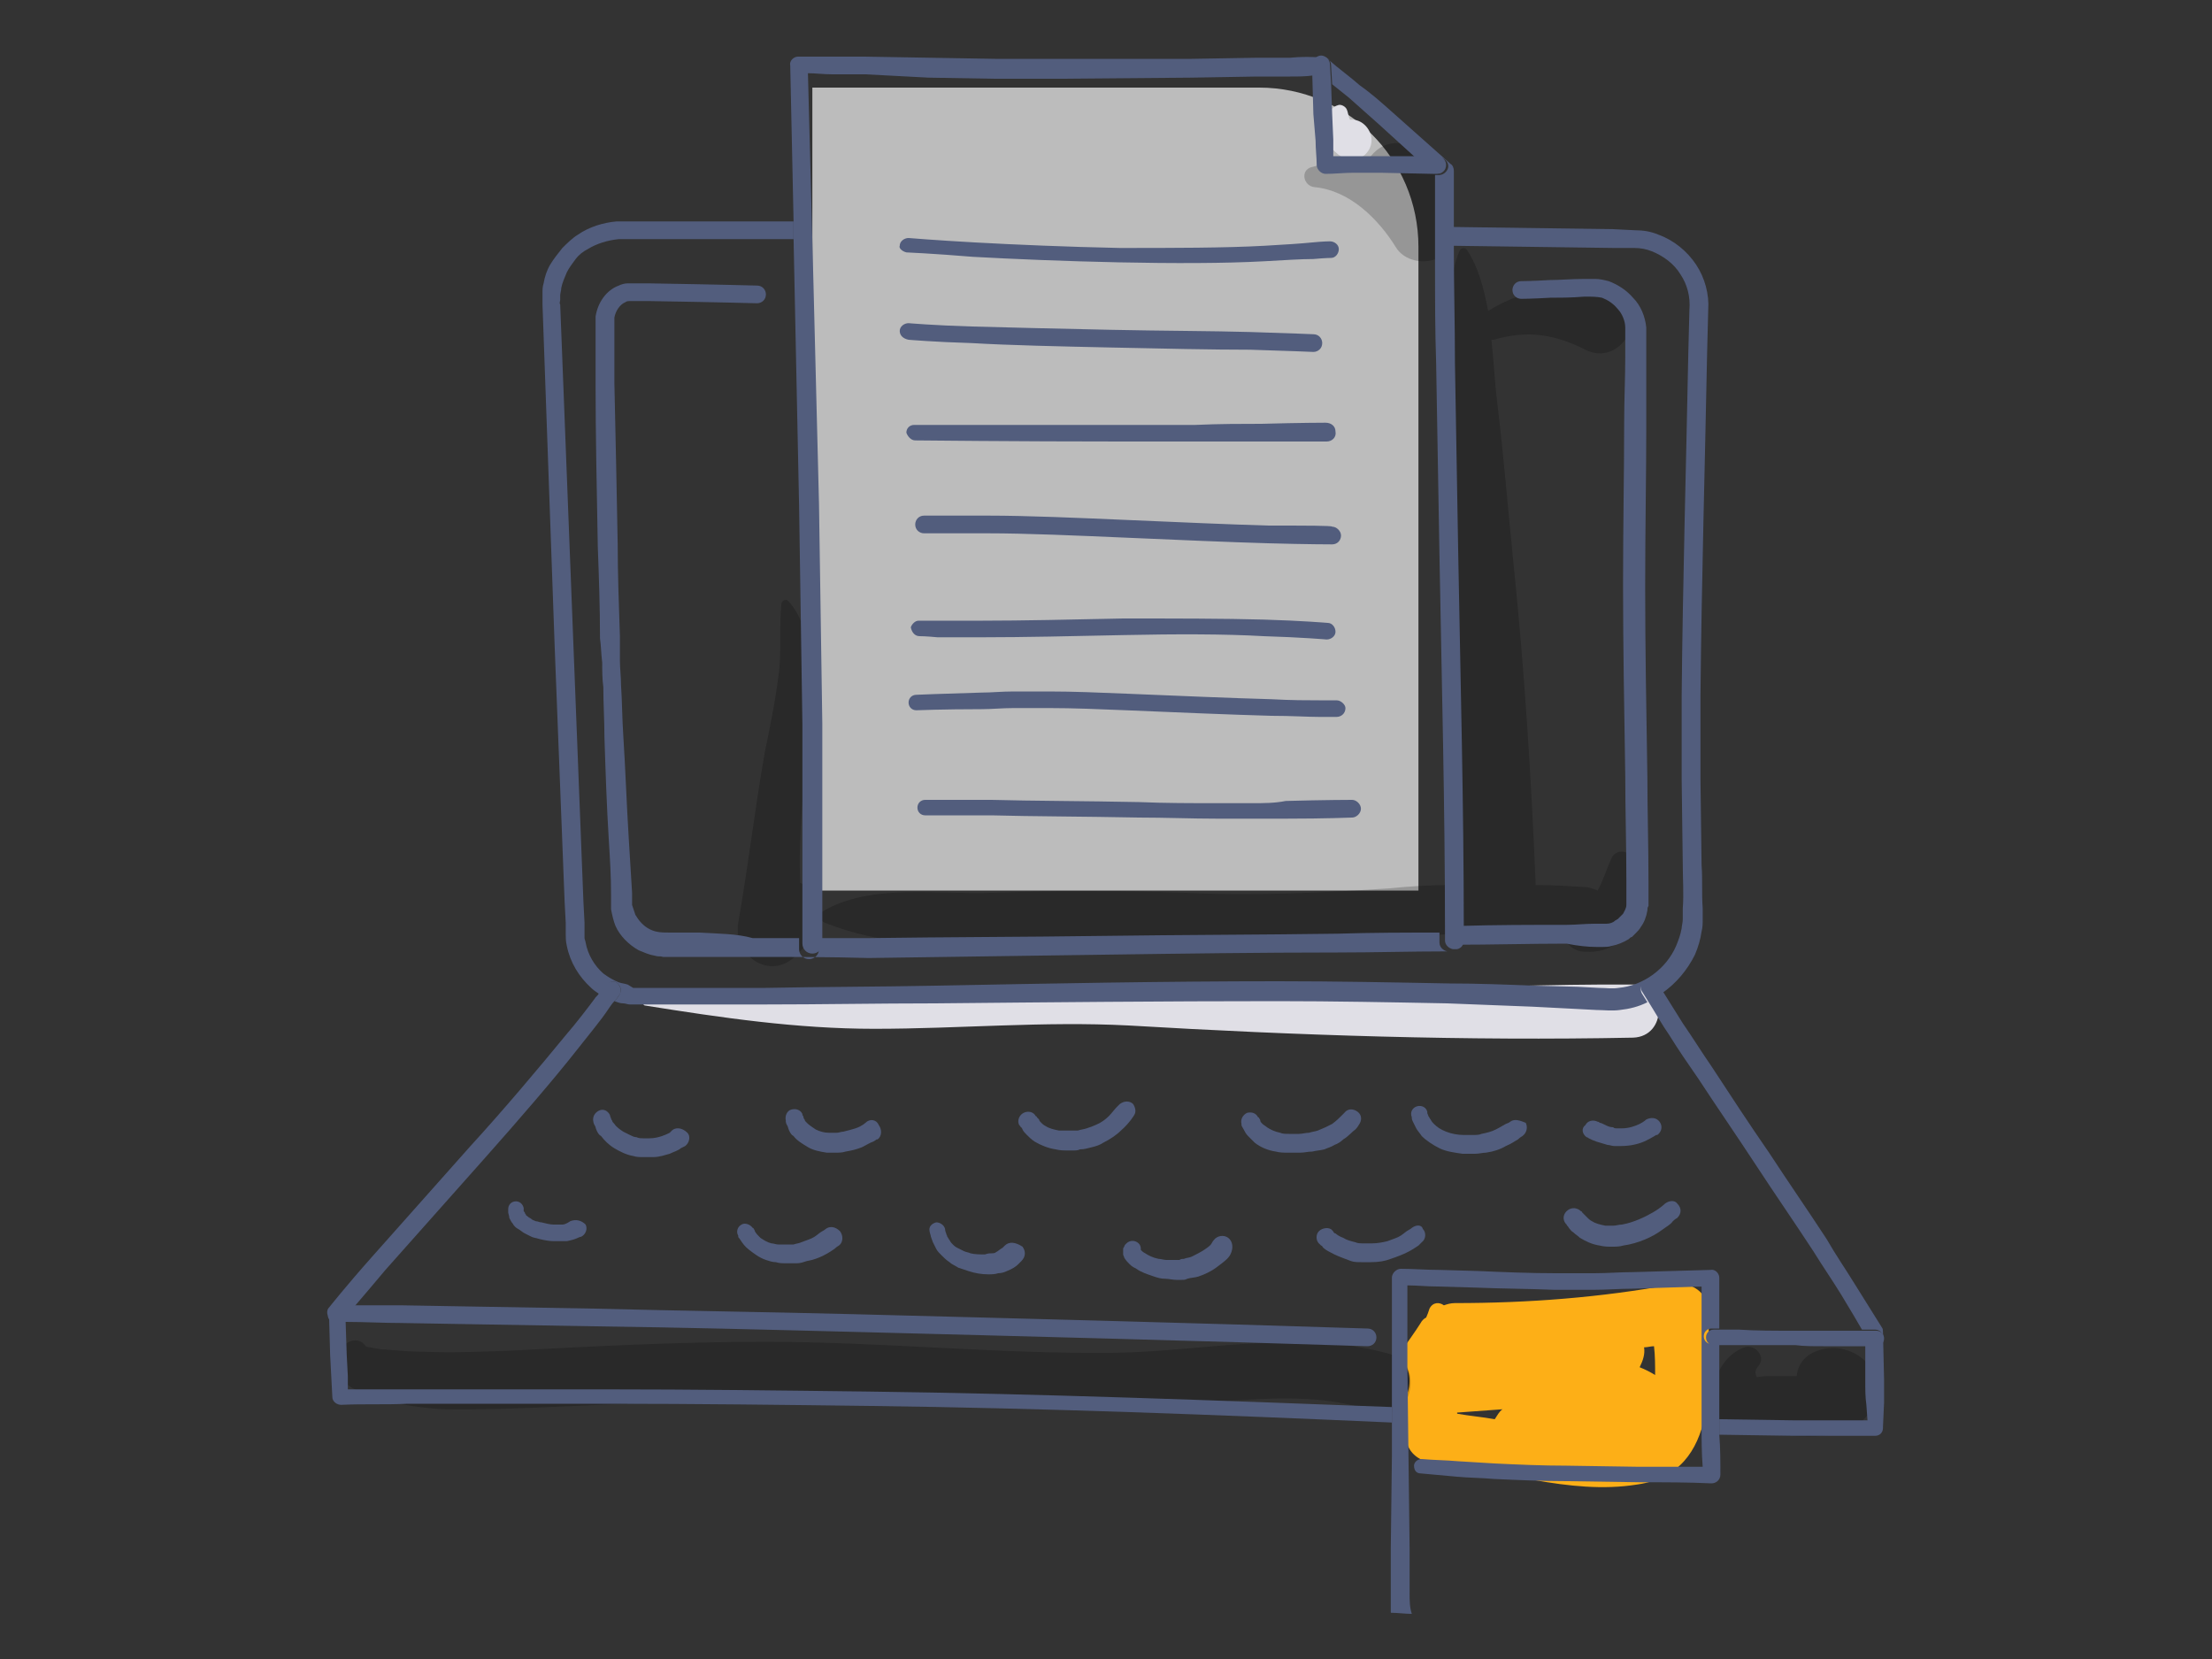 <?xml version="1.0" encoding="UTF-8"?>
<svg id="Calque_1" data-name="Calque 1" xmlns="http://www.w3.org/2000/svg" viewBox="0 0 200 150">
  <rect x="0" y="0" width="200" height="150" fill="#333333" stroke="none"/>
  <defs>
    <style>
      .cls-1 {
        fill: #fdaf17;
      }

      .cls-2 {
        opacity: .2;
      }

      .cls-3 {
        fill: #e0dfe6;
      }

      .cls-4 {
        fill: #525d7d;
      }

      .cls-5 {
        fill: #fff;
        isolation: isolate;
        opacity: .67;
      }
    </style>
  </defs>
  <path class="cls-5" d="m128.15,80.52h-54.7V7.92h40.4c7.9,0,14.4,6.4,14.4,14.4v58.2h-.1Z"/>
  <path class="cls-1" d="m151.25,116.12c-6.5,1.2-13.1,1.7-19.7,1.7-.4,0-.7.1-1,.2-.4-.3-1-.3-1.3.3-.1.3-.2.6-.3.8-.2.1-.4.3-.5.5-.5.8-1.1,1.6-1.7,2.5-.2.2-.2.5-.2.7,1,.8,1.1,2.3.6,3.4v3.7c0,1.3,1.1,2.2,2.3,2.3,6.1.6,12.4,3,18.6,2,7.6-1.1,6.5-10,6.4-15.7,0-1.6-1.5-2.7-3.2-2.4Zm-16.1,12.2c-1.1-.2-2.3-.3-3.4-.5v-.1c1.3-.1,2.7-.2,4.1-.3-.3.2-.5.6-.7.9Zm13.1-4.7c.3-.6.5-1.2.4-1.8.3,0,.6-.1.9-.1.1.9.1,1.7.1,2.6-.5-.3-.9-.5-1.4-.7Z"/>
  <path class="cls-2" d="m118.85,16.92c3.2.3,5.8,2.9,7.4,5.5,1.3,2,5.3,1.5,5-1.4-.2-1.9-.3-3.8-1.2-5.5-1-1.8-3.5-3.5-5.5-2-.5.4-.9.9-1.1,1.5-1.6-.4-3.2-.4-4.9.1-1,.3-.7,1.7.3,1.8Z"/>
  <path class="cls-3" d="m121.35,14.22c1,.6,2.3,0,2.6-1.1.3-1.1-.6-2.3-1.7-2.3h-.2c0-.1-.1-.2-.1-.3-.1-.3-.1-.6-.3-.8-.2-.2-.5-.3-.7-.2-.8.2-1.2,1.5-1.1,2.3-.1,1,.6,1.8,1.5,2.4Z"/>
  <path class="cls-2" d="m72.35,79.82c-.2-4.5.4-9.1.7-13.5.2-3.4.8-9.3-1.8-12-.2-.2-.6,0-.6.3-.2,2,0,4-.2,6-.3,2.5-.8,5-1.3,7.4-.9,5.1-1.5,10.3-2.4,15.4-.5,3,2.9,5.3,5.2,3,.8-.8,1.2-1.3,1.8-2.3.2-.4.3-.8.4-1.2,0,.2.2.4.4.5,5,2,10.6,2.2,15.9,2.1,5.8-.1,11.6-.2,17.4-.5,5.9-.3,11.9-.4,17.9-.4,2.5,0,5-.1,7.5-.3,1.3.6,3,.5,4.1-.2,1.3-.1,2.6-.2,3.9-.3,0,1,.6,2,1.7,2.2,2.4.3,4.2-.9,4.7-3.3.3-1.6.1-3.1,0-4.7-.1-1.2-1.6-1.4-2-.3-.4.9-.7,1.9-1.2,2.8-.2-.1-.5-.2-.9-.3-1.6-.1-3.1-.2-4.7-.2-.4-9.7-1-19.3-2-29-.5-4.9-.9-9.9-1.5-14.8-.2-1.7-.3-3.6-.5-5.5h.2c3.1-.9,5.5-.5,8.3.9,3.1,1.6,5.9-3,2.8-4.8-3.3-1.8-8.5-.7-11.6,1.3-.4-2.1-.9-4-1.9-5.5-.2-.3-.6-.2-.7.1-1.6,3.9-.7,9.4-.6,13.5.2,5.1.3,10.3.3,15.4-.1,9.5-.1,19-.4,28.4-1.8,0-3.7.1-5.6.3-6.1.4-12.3.7-18.5.4-5.8-.2-11.6-.2-17.4,0-5,.2-11-.9-15.4,1.7-.1.1-.2.2-.2.3,0-1.4-.8-2.4-1.8-2.9Z"/>
  <path class="cls-3" d="m102.05,89.52c-7.5-.4-15,.2-22.4.4-7.1.2-14.2-.6-21.3.3-.4,0-.3.7,0,.7,6.9,1.1,13.7,2.1,20.7,2.1,7.7,0,15.3-.7,23-.3,15.2.9,30.5,1.4,45.6,1.1,3.1-.1,3.1-4.8,0-4.8-15.2-.1-30.3,1.3-45.6.5Z"/>
  <path class="cls-2" d="m164.35,122.12c-1.2.4-1.8,1.3-1.9,2.3h-2.2c-.4,0-.9,0-1.4.1-.2-.4-.2-.6.2-1.1.6-.8-.4-1.9-1.3-1.6-2.4.8-3.7,4.3-2.3,6.5.7,1.2,1.9,1.5,3.2,1.4.8,0,1.8,0,2.9.1,2.6.1,5.7.3,7.4-2,2.5-3.3-1.2-6.9-4.6-5.7Z"/>
  <path class="cls-2" d="m126.65,122.92c-.3-.2-.6-.4-1-.5-8.2-2.3-16.8-.2-25.1-.1-10.5.1-20.9-1-31.4-1-7.7,0-15.3.4-23,.8-2.6.1-5.2.2-7.8.1-1.2,0-2.3-.1-3.5-.2-.4,0-.9-.1-1.4-.2-.2,0-.4-.1-.4-.1-.4-.7-1.4-.7-2,0-3.3,4.6,6.9,5.6,9.1,5.7,6.7.1,13.5-.5,20.2-.6,11.5-.3,22.9.5,34.4.3,5.1-.1,10.2,0,15.3-.4,4.8-.3,9.6-.7,14.2.9,1.4.5,2.4-.2,3-1.2.5-1.2.4-2.7-.6-3.5Z"/>
  <path class="cls-4" d="m55.85,88.92c.3.3.4.7.1,1.1,0,0-.1.2-.4.5.3.1.5.2.8.2.2,0,.4.1.6.1h12.1c5.2,0,10.3-.1,15.5-.1,10.3-.1,20.6-.2,30.9-.2,5.1,0,10.3.1,15.4.2,2.6.1,5.1.2,7.7.3l3.9.2,1.9.1c.6,0,1.4.1,2.1,0,.9-.1,1.7-.3,2.5-.7-.2-.3-.3-.5-.5-.8-.2-.4-.1-.8.3-1,.3-.2.8-.1,1,.2l.5.8c1.3-.9,2.3-2.1,3-3.5.3-.7.5-1.4.6-2.1.1-.4.1-.7.1-1.1v-1c-.1-1.3,0-2.6-.1-3.9l-.1-7.7v-7.7c.1-10.3.4-20.6.6-30.9l.1-3.9c.1-1.4-.3-2.9-1.1-4.1s-2-2.2-3.4-2.7c-.7-.3-1.4-.4-2.1-.4l-2-.1-14.6-.2v1.7l14.6.2h1.9c.6,0,1.1.1,1.6.3,1,.4,2,1.1,2.6,2.1.6.9.9,2,.8,3.2l-.1,3.9c-.2,10.3-.5,20.6-.6,30.9v7.7l.1,7.7c0,1.3.1,2.6,0,3.9v1c0,.3-.1.6-.1.8-.1.6-.3,1.1-.5,1.6-.9,2.1-3,3.6-5.2,3.8-.6.1-1.1,0-1.8,0l-1.9-.1-3.9-.1c-2.6-.1-5.2-.2-7.7-.2-5.2-.1-10.3-.2-15.5-.2-10.3,0-20.6.2-30.9.4-5.1.1-10.3.1-15.4.2h-12l-.5-.3c-.3-.1-.5-.1-.8-.2-.5-.2-1-.5-1.4-.8-.8-.7-1.4-1.7-1.6-2.8,0-.1-.1-.3-.1-.4v-1.4l-.1-1.9-.3-7.7-.6-15.4-1.2-30.9c-.1-.1,0-.3,0-.4v-.4c0-.2.1-.5.1-.7.1-.5.3-.9.5-1.4.2-.4.5-.8.8-1.2.3-.4.7-.7,1.1-.9.8-.5,1.8-.8,2.8-.9h15.8v-1.6h-15.5c-.1,0-.3,0-.5,0-1.2.1-2.5.5-3.5,1.2-.5.3-1,.8-1.4,1.2-.4.5-.8,1-1.1,1.5s-.5,1.1-.6,1.7c-.1.3-.1.6-.1.9v1l1.1,30.9.6,15.4.3,7.7.1,1.9v1c0,.3,0,.7.1,1.1.3,1.5,1.1,2.8,2.2,3.8.2.2.5.4.8.6.4-.5.6-.8.6-.8.2-.4.7-.5,1-.2Z"/>
  <path class="cls-4" d="m144.35,85.62h.6c.2,0,.5,0,.8-.1.5-.1,1-.3,1.5-.6.1-.1.2-.2.3-.2.1-.1.2-.2.3-.3.2-.2.4-.4.5-.6.3-.4.5-.9.6-1.5,0-.1,0-.3.1-.4v-2.2c0-3.2-.1-6.4-.1-9.4-.1-6.1-.2-11.9-.2-17.2s.1-10.2.1-14.6v-8.9c-.1-1-.5-2-1.2-2.7-.6-.7-1.4-1.2-2.2-1.5-.4-.1-.8-.2-1.2-.2h-1c-1.2,0-2.2.1-3.1.1-1.7.1-2.6.1-2.6.1-.5,0-.8.4-.8.8,0,.5.4.8.8.8,0,0,.9,0,2.6-.1.8,0,1.9,0,3.1-.1.7,0,1.1,0,1.6.1.5.2,1,.5,1.4,1,.4.4.7,1.1.7,1.7v2.6c0,1.9-.1,3.9-.1,6.1,0,4.3-.1,9.2-.1,14.6s.1,11.1.2,17.3c0,3.1.1,6.2.1,9.4v2.2c0,.3-.2.6-.3.8-.1.1-.2.2-.3.3q-.1.1-.2.2c-.1,0-.1.1-.2.1-.2.2-.5.3-.8.3h-1.1c-.8,0-1.7.1-2.5.1-3.2,0-6.4,0-9.7.1v.9c0,.4-.3.7-.6.8,3.5,0,7-.1,10.3-.1,1,.2,1.9.3,2.7.3Z"/>
  <path class="cls-4" d="m63.25,84.32h-2.5c-.9,0-1.4,0-2-.3s-1-.8-1.3-1.3c-.1-.3-.2-.6-.3-.9v-1.1c-.1-1.6-.2-3.3-.3-4.9-.2-3.2-.3-6.3-.5-9.4-.1-1.5-.1-3-.2-4.5,0-.7-.1-1.5-.1-2.2v-2.2c-.1-2.9-.2-5.7-.2-8.3-.1-5.3-.2-10.2-.3-14.6v-5.9c.1-.6.5-1.2,1-1.4.1-.1.3-.1.4-.1h1.7c6.2.1,9.8.2,9.8.2.4,0,.8-.3.8-.8,0-.4-.3-.8-.8-.8,0,0-3.6-.1-9.8-.2h-1.9c-.3,0-.6.1-.8.2-1.1.4-1.9,1.5-2.1,2.8v6.2c0,4.3.1,9.2.2,14.6.1,2.7.2,5.5.2,8.3.1.7.1,1.4.2,2.2,0,.7,0,1.5.1,2.2,0,1.5.1,3,.1,4.5.1,3.1.2,6.2.4,9.4.1,1.6.2,3.2.2,4.9v1.3c.1.5.2,1,.4,1.5.4.9,1.2,1.7,2.1,2.2.5.2.9.4,1.5.5.3.1.4,0,.7.1h8.2c3.4,0,6.9,0,10.4.1,7-.1,14.1-.2,21.2-.3,7.1-.1,14.2-.2,21.2-.2,3.3,0,6.6-.1,9.9-.1-.4-.1-.7-.4-.7-.8v-.9c-3,0-6.1,0-9.2.1-7,.1-14.1.1-21.2.2s-14.2.1-21.2.2h-4.5v1c0,.5-.4.9-.9.9s-.9-.4-.9-.9v-1h-4.2c-1.4-.4-3.1-.4-4.8-.5Z"/>
  <path class="cls-4" d="m118.95,12.72c0,.8.1,1.5.1,2.2,0,.4.4.8.8.8.8,0,1.7-.1,2.5-.1h2.5l4.7.1h.4c.4,0,.8-.3.8-.8,0-.4-.3-.8-.8-.8h-9.4v-1.5l-.1-2.3-.1-2.8-.1-1.7c0-.4-.4-.8-.8-.8s-.8.4-.8.8v.9l.1,3.6.2,2.4Z"/>
  <path class="cls-4" d="m148.75,88.62c-.4.2-.5.7-.3,1s.3.5.5.8c.7,1.1,1.3,2.2,2,3.2.8,1.3,1.7,2.6,2.6,3.9,1.7,2.6,3.5,5.2,5.2,7.8,1.7,2.6,3.5,5.2,5.2,7.8.8,1.3,1.7,2.6,2.5,3.9l1.2,2,.7,1.2h1.2c.4,0,.7.3.7.7s-.3.7-.7.7h-.9v3.3c0,.7,0,1.4.1,2.1l.1,1.4h-6.7l-6.7-.1v1.4l6.7.1h7.4c.4,0,.7-.3.7-.7v-.1l.1-2.2v-2.1l-.1-4.3h0c0-.1,0-.3-.1-.4l-2.5-4c-.8-1.3-1.7-2.6-2.5-4-1.7-2.6-3.5-5.2-5.2-7.8-1.8-2.6-3.5-5.2-5.2-7.8-.9-1.3-1.7-2.6-2.6-3.9l-2-3.2-.5-.8c-.1.1-.6-.1-.9.1Z"/>
  <path class="cls-4" d="m78.65,125.82c-8-.1-16-.2-24-.2h-23.2v-1.2l-.1-1.9-.1-3c1.7,0,3.4.1,5,.1l5.8.1,11.7.2c7.8.1,15.5.3,23.3.5,15.5.4,31.1.8,46.6,1.3.4,0,.8-.3.8-.8,0-.4-.3-.8-.8-.8-15.5-.5-31.1-.9-46.6-1.3-7.8-.2-15.6-.3-23.3-.5l-11.7-.2-5.8-.1h-4.2c-.7.8-1,1.2-1,1.2-.3.3-.8.4-1.1.1-.1-.1-.2-.2-.2-.4l.1,3.6.1,1.9.1,1.9h0c0,.4.4.7.8.7,2-.1,4,0,6-.1h18c8,0,16,.1,23.9.2,15.7.2,31.4.8,47.1,1.5v-1.4c-15.9-.6-31.6-1.2-47.2-1.4Z"/>
  <path class="cls-4" d="m127.45,144.02v-4.1l-.1-8.2-.1-8.2v-7.3c.9,0,1.8.1,2.7.1l3.5.1c2.4.1,4.7.1,7.1.2h3.5c1.2,0,2.4-.1,3.5-.1l6.3-.2v12.6c0,1.2,0,2.5.1,3.7h-5.8l-6.5-.1c-2.2,0-4.4-.1-6.5-.2l-3.3-.2c-1.1-.1-2.2-.1-3.3-.2-.4,0-.7.3-.7.6,0,.4.2.7.6.7,1.1.1,2.2.2,3.3.3s2.2.1,3.3.2c2.2.1,4.4.2,6.6.2l6.6.1c2.2,0,4.4,0,6.5.1.4,0,.8-.3.8-.8h0c0-1.2,0-2.4-.1-3.6v-8.2h-.7c-.4,0-.7-.3-.7-.7s.3-.7.7-.7h.7v-4.6c0-.4-.4-.8-.8-.7h0l-7,.2c-1.2,0-2.3.1-3.5.1h-3.5c-2.3,0-4.7-.1-7-.2l-3.5-.1c-1.2,0-2.3-.1-3.5-.1h0c-.4,0-.8.4-.8.8v16.2l-.1,8.2v5.9c.6,0,1.3.1,1.9.1-.2-.6-.2-1.2-.2-1.9Z"/>
  <path class="cls-4" d="m164.85,121.72h4.8c.4,0,.7-.3.7-.7s-.3-.7-.7-.7h-7.3c-1.9,0-3.7,0-5.1-.1h-2.3c-.4,0-.7.3-.7.7s.3.7.7.7h7.4c.7.1,1.6.1,2.5.1Z"/>
  <path class="cls-4" d="m31.05,119.32s.4-.5,1-1.2c.7-.8,1.7-2,2.8-3.3,2.4-2.7,5.6-6.3,8.8-9.9s6.4-7.3,8.6-10.1c1.1-1.4,2.1-2.6,2.7-3.5.2-.3.4-.6.6-.8.3-.3.4-.5.4-.5.3-.3.2-.8-.1-1.1-.3-.3-.8-.2-1.1.1,0,0-.2.3-.6.8-.1.2-.3.3-.4.5-.6.8-1.5,2-2.7,3.4-2.3,2.8-5.4,6.5-8.6,10-3.2,3.6-6.4,7.2-8.8,9.9-2.4,2.7-3.9,4.6-3.9,4.6-.2.2-.2.5-.1.8,0,.1.1.3.2.4.4.3.9.3,1.2-.1Z"/>
  <path class="cls-4" d="m51.55,110.42s-.4.3-.7.3h-.8c-.3,0-.7-.1-1.1-.2-.2,0-.3-.1-.5-.1-.2-.1-.3-.1-.4-.2-.1-.1-.2-.1-.3-.2s-.2-.1-.2-.2q-.1-.1-.1-.2l-.1-.1v-.3c-.1-.4-.4-.6-.7-.6-.4,0-.7.3-.7.7v.3c0,.1.1.3.1.5.1.2.2.4.3.5.1.2.3.4.5.5s.4.3.6.4c.2.1.4.2.6.3.2.1.4.1.7.2.4.1.9.2,1.3.2h1.2c.5-.1.8-.2,1-.3.2-.1.3-.1.3-.1.4-.2.6-.7.4-1.1-.4-.4-.9-.5-1.4-.3Z"/>
  <path class="cls-4" d="m60.75,102.22s-.1.1-.2.2c-.2.1-.4.2-.7.3-.3.1-.7.2-1.1.2h-.6c-.2,0-.4,0-.6-.1-.2,0-.4-.1-.6-.2-.2-.1-.4-.2-.6-.3-.3-.2-.6-.4-.8-.7-.1-.1-.2-.2-.2-.3-.1-.1-.1-.2-.1-.2-.1-.2-.1-.3-.1-.3-.2-.4-.6-.6-1-.4s-.6.6-.5,1c0,0,0,.1.1.3.1.1.1.3.2.5.1.2.2.4.4.5.3.4.7.8,1.2,1.1.5.3,1.1.6,1.7.7.3.1.6.1.9.1h.9c.6,0,1.1-.2,1.5-.3.4-.2.8-.3,1-.5l.4-.2h0c.4-.3.5-.9.2-1.2-.5-.5-1.1-.5-1.4-.2Z"/>
  <path class="cls-4" d="m78.25,101.52s-.3.3-.9.5c-.3.1-.7.2-1.1.3-.2,0-.4.1-.6.1h-.7c-.4,0-.8-.1-1.2-.3-.3-.2-.6-.4-.8-.6-.1-.1-.2-.2-.2-.3-.1-.1-.1-.2-.1-.2,0-.1-.1-.2-.1-.2v-.1c-.2-.4-.6-.5-1-.4s-.6.6-.5,1v.1q0,.1.1.3c.1.1.1.3.2.5s.2.4.4.5c.3.4.8.7,1.3,1s1.1.4,1.7.5h.8c.3,0,.6,0,.9-.1.6-.1,1-.2,1.5-.4.4-.2.7-.4,1-.5.2-.1.3-.2.3-.2h.1c.4-.3.4-.9.1-1.3-.2-.5-.8-.6-1.2-.2Z"/>
  <path class="cls-4" d="m74.65,111.12s-.1.1-.3.2c-.2.1-.4.3-.7.5-.3.2-.7.3-1.2.5-.2.1-.4.1-.7.2h-1.4c-.2,0-.4-.1-.6-.1-.4-.1-.7-.3-1-.5-.2-.2-.4-.4-.5-.6,0-.1-.1-.2-.1-.2,0-.1-.1-.1-.1-.1-.2-.3-.7-.5-1-.3-.4.2-.5.7-.3,1v.1c0,.1.1.1.2.3.2.3.4.6.8.9s.9.7,1.5.9c.3.1.6.2.9.2.3.1.6.1,1,.1h.9c.3,0,.6-.1.9-.2.6-.1,1.1-.3,1.5-.5s.7-.4,1-.6c.2-.2.4-.3.4-.3h0c.4-.3.4-.9.1-1.3-.4-.4-.9-.5-1.3-.2Z"/>
  <path class="cls-4" d="m90.85,112.62l-.2.2c-.2.1-.4.3-.6.4-.1.1-.3.1-.4.1-.2,0-.3,0-.6.1-.4,0-.9,0-1.3-.1-.2-.1-.4-.1-.6-.2s-.4-.2-.6-.3c-.2-.1-.3-.2-.4-.3-.1-.1-.2-.2-.3-.4-.1-.1-.1-.2-.2-.3,0-.1-.1-.2-.1-.3-.1-.2-.1-.4-.1-.4-.1-.4-.5-.6-.8-.6-.4.1-.7.4-.6.8,0,0,0,.1.1.4,0,.1.1.3.2.6.1.2.2.4.3.6.1.2.3.4.5.6s.4.4.7.6c.2.2.5.3.8.5.3.1.6.2.9.3.6.2,1.2.3,1.8.3.3,0,.6,0,.9-.1.3,0,.6-.1.8-.2.5-.2.8-.4,1-.6l.3-.3h0c.4-.4.4-.9.1-1.3-.6-.4-1.2-.5-1.6-.1Z"/>
  <path class="cls-4" d="m102.55,100.82c.2-.3.1-.7-.1-1-.3-.3-.8-.3-1.2,0l-.3.3c-.2.2-.4.5-.7.8-.3.3-.7.6-1.2.8-.2.1-.5.2-.8.3-.3.1-.5.1-.8.2h-1.7c-.5-.1-.9-.2-1.2-.4-.2-.1-.3-.2-.4-.3-.1-.1-.2-.2-.2-.3l-.1-.1-.1-.1c0-.1-.1-.1-.1-.1-.2-.4-.7-.5-1.1-.3s-.6.7-.4,1.1l.1.1s0,.1.1.1c0,.1.1.1.1.2.1.2.2.3.4.5.2.2.4.4.7.6.5.3,1.2.6,1.9.7.4.1.7.1,1.1.1h.5c.2,0,.4,0,.6-.1.4,0,.7-.1,1.1-.2s.7-.2,1-.4c.6-.3,1.2-.7,1.6-1.1.8-.7,1.2-1.4,1.2-1.4Z"/>
  <path class="cls-4" d="m111.05,111.92c-.4-.3-1-.2-1.3.2,0,0-.1.1-.2.3-.1.2-.4.4-.7.6-.3.2-.7.4-1.1.6-.2.1-.5.1-.7.2-.1,0-.3,0-.4.1h-1.2c-.2,0-.5-.1-.7-.1-.5-.1-.9-.3-1.2-.5-.2-.1-.3-.2-.4-.3h0c0-.2,0-.4-.2-.6-.3-.3-.8-.3-1.1,0l-.1.1s-.1.1-.1.2c0,0-.1.1-.1.2v.2c0,.1,0-.1,0,.2v.1c0,.1.1.2.1.3.2.3.3.4.5.6s.4.3.6.4c.4.3,1,.5,1.6.7.3.1.6.2,1,.2.3,0,.7.1,1,.1h.5c.2,0,.3,0,.5-.1.3-.1.7-.1,1-.2.6-.2,1.2-.5,1.6-.8s.8-.6,1-.8c.2-.2.3-.4.3-.4h0c.3-.6.2-1.2-.2-1.5Zm-8.1,1.5h0c-.1,0,0,0,0,0Z"/>
  <path class="cls-4" d="m120.65,103.52c.3-.1.6-.3.8-.5.5-.3.8-.7,1.1-.9.2-.2.3-.4.3-.4.3-.4.3-.9-.1-1.2-.4-.3-.9-.3-1.2.1h0l-.3.3c-.2.2-.4.4-.8.7-.2.1-.4.2-.6.3-.2.1-.5.2-.7.3-.3.1-.5.1-.8.2-.3,0-.6.1-.9.1h-.9c-.3,0-.6,0-.8-.1-.5-.1-.9-.3-1.2-.5-.1-.1-.3-.2-.4-.3-.1-.1-.2-.2-.2-.3s-.1-.2-.1-.2c0-.1-.1-.1-.1-.1-.2-.4-.6-.5-1-.4-.4.2-.6.6-.5,1v.1c0,.1.1.2.2.4.1.2.2.4.4.6l.6.6c.5.4,1.2.7,1.9.8.4.1.7.1,1.1.1h1.1c.4,0,.7-.1,1.1-.1.4-.1.7-.1,1.1-.2.2-.1.6-.2.9-.4Z"/>
  <path class="cls-4" d="m136.55,101.42s-.1.1-.4.2c-.2.1-.5.3-.9.5s-.8.3-1.3.4c-.2.1-.5.1-.8.1h-.8c-.5,0-1.1-.1-1.6-.3-.5-.2-.8-.4-1.1-.7-.1-.1-.2-.2-.3-.4-.1-.1-.1-.2-.2-.3,0-.1-.1-.2-.1-.3v-.1c-.1-.4-.5-.6-.9-.5s-.7.5-.5,1v.1q0,.1.1.3c.1.2.2.4.3.6s.3.4.5.7c.4.4,1,.8,1.6,1.1.6.3,1.4.4,2.1.5h1.1c.4,0,.7-.1,1-.1.7-.1,1.3-.3,1.8-.6.5-.2.9-.5,1.1-.6.2-.2.4-.3.4-.3.4-.3.5-.8.3-1.2-.5-.2-1-.4-1.4-.1Z"/>
  <path class="cls-4" d="m127.65,111.02s-.1.1-.3.2-.4.3-.7.5c-.3.2-.7.3-1.2.5-.4.1-.9.2-1.4.2h-.8c-.2,0-.5,0-.7-.1-.4-.1-.8-.2-1.1-.4-.3-.1-.6-.3-.7-.4-.1,0-.2-.1-.2-.2-.1,0-.1-.1-.1-.1-.3-.3-.9-.2-1.2.1s-.3.9.1,1.2l.1.1c.1,0,.1.1.2.2.2.2.6.4,1,.6s1,.4,1.5.6c.3.1.6.1.9.1h.9c.7,0,1.3-.1,1.8-.3.6-.2,1.1-.4,1.5-.6s.7-.4,1-.6l.3-.3c.4-.3.4-.9.1-1.2-.1-.4-.6-.4-1-.1Z"/>
  <path class="cls-4" d="m150.55,108.82s-.4.4-1.1.8c-.7.4-1.7.9-2.8,1.1-.3,0-.5.1-.8.1h-.7c-.5-.1-.9-.2-1.2-.4-.2-.1-.3-.2-.4-.3-.1-.1-.2-.2-.3-.3q-.1-.1-.2-.2c0-.1-.1-.1-.1-.1-.3-.3-.8-.4-1.2-.1s-.5.8-.2,1.2l.1.1c0,.1.1.1.2.3.1.1.2.3.4.4.2.2.4.3.6.5.5.3,1.1.6,1.8.7.4.1.7.1,1.1.1.3,0,.7,0,1-.1,1.4-.2,2.7-.8,3.5-1.4.4-.3.8-.5,1-.8.2-.2.4-.3.4-.3.4-.4.4-.9,0-1.3-.2-.3-.7-.3-1.1,0Z"/>
  <path class="cls-4" d="m143.45,102.82s.1,0,.2.1c.2.1.4.2.7.3.3.1.7.2,1,.3.2,0,.4.1.6.1h.6c.9,0,1.7-.2,2.3-.5s.9-.5.9-.5h.1c.4-.3.5-.8.2-1.2-.3-.4-.8-.4-1.2-.2,0,0-.2.2-.6.4s-1,.4-1.6.4h-.4c-.2,0-.3,0-.4-.1-.3,0-.5-.1-.7-.2s-.4-.2-.5-.2c-.1-.1-.2-.1-.2-.1-.4-.2-.9-.1-1.1.3-.4.3-.3.8.1,1.1Z"/>
  <path class="cls-4" d="m72.25,45.72c.1,6.6.2,13.2.3,19.8v19.8c0,.5.4.9.9.9s.9-.4.9-.9v-19.9c-.1-6.6-.2-13.2-.3-19.9l-.5-19.9-.5-19c.7,0,1.4.1,2.2.1h3l5.7.3,5.9.1h6l11.9-.1,5.9-.1h3c.7,0,1.4,0,2.1-.1v-.9c0-.4.3-.8.8-.8.4,0,.8.3.8.8l.1,1.7c.5.4,1,.8,1.5,1.2l2.7,2.4,3.3,3h2.2c.4,0,.8.4.8.8s-.4.8-.8.8h-.4v8.3c0,2.9,0,5.8.1,8.7.1,5.8.2,11.6.3,17.4.2,11.3.5,22.6.5,33.9v.9c0,.4.3.7.7.8h.4c.4-.1.6-.4.6-.8v-.9c0-11.3-.3-22.6-.5-33.9-.1-5.8-.2-11.6-.3-17.4,0-3.5-.1-7-.1-10.5v-6.9c0-.2-.1-.5-.3-.6l-5.4-4.8c-.9-.8-1.8-1.6-2.8-2.3-.9-.8-1.9-1.5-2.8-2.3-.1-.1-.3-.2-.4-.2h-.1c-1-.1-2-.1-3,0h-3l-5.9.1h-11.9s-2.9,0-2.9,0h-3l-5.9-.1-5.9-.1h-6c-.4,0-.8.4-.7.8l.3,14v1.6l.5,24.2Z"/>
  <path class="cls-4" d="m81.95,22.82s2.4.1,6,.4c3.6.2,8.4.4,13.2.5,4.8.1,9.6.1,13.2-.1,1.8-.1,3.3-.2,4.4-.2,1.1-.1,1.6-.1,1.6-.1.4,0,.7-.4.7-.8s-.4-.7-.8-.7c0,0-.6,0-1.6.1s-2.5.2-4.3.3c-3.6.2-8.3.2-13.1.2-4.8-.1-9.5-.3-13.1-.5s-6-.4-6-.4c-.4,0-.8.3-.8.7-.1.2.2.5.6.6Z"/>
  <path class="cls-4" d="m82.15,30.72s2.3.2,5.7.3c3.4.2,8,.3,12.6.4,4.6.1,9.2.2,12.6.2,3.4.1,5.7.2,5.7.2.4,0,.8-.3.8-.8,0-.4-.3-.8-.8-.8,0,0-2.3-.1-5.7-.2-3.4-.1-8-.1-12.6-.2s-9.1-.2-12.6-.3c-3.4-.1-5.7-.3-5.7-.3-.4,0-.8.3-.8.7s.3.7.8.8Z"/>
  <path class="cls-4" d="m82.75,39.82s9.3.1,18.6.1h18.6c.5,0,.9-.4.8-.9,0-.5-.4-.8-.9-.8,0,0-2.3,0-5.8.1-1.7,0-3.8,0-6,.1h-25.4c-.4,0-.7.3-.7.7.1.3.4.7.8.7Z"/>
  <path class="cls-4" d="m114.65,47.52c-3.4-.1-8-.3-12.6-.5s-9.2-.4-12.7-.4h-5.8c-.5,0-.8.4-.8.8,0,.5.4.8.8.8h5.8c3.4,0,8,.2,12.6.4s9.2.4,12.7.5,5.8.1,5.8.1c.5,0,.8-.4.8-.8s-.4-.8-.8-.8c0-.1-2.3-.1-5.8-.1Z"/>
  <path class="cls-4" d="m83.15,57.52s.6,0,1.6.1h4.2c3.5,0,8.1-.1,12.7-.2,4.6-.1,9.2-.1,12.6.1,3.4.1,5.7.3,5.7.3.4,0,.8-.3.8-.7s-.3-.8-.7-.8c0,0-2.3-.2-5.8-.3s-8.1-.1-12.7-.1c-4.6.1-9.2.2-12.7.2h-5.8c-.3,0-.6.3-.7.6.1.5.4.8.8.8Z"/>
  <path class="cls-4" d="m120.85,63.32h-1.6c-1,0-2.5,0-4.3-.1-3.6-.1-8.3-.3-13.1-.5-2.4-.1-4.8-.2-7-.2h-3.2c-1.1,0-2,.1-2.9.1-3.6.1-5.9.2-5.9.2-.4,0-.7.3-.7.7s.3.7.7.7c0,0,2.4-.1,5.9-.1.9,0,1.9-.1,2.9-.1h3.2c2.2,0,4.6.1,7,.2,4.7.2,9.5.4,13.1.5,1.8,0,3.3.1,4.3.1h1.6c.4,0,.8-.3.8-.8,0-.3-.4-.7-.8-.7Z"/>
  <path class="cls-4" d="m113.25,72.62h-3.2c-2.3,0-4.7,0-7.1-.1-4.8-.1-9.7-.1-13.3-.2h-6c-.4,0-.7.3-.7.7s.3.7.7.7h6c3.6.1,8.5.1,13.3.2,2.4,0,4.8.1,7.1.1h6.2c3.6,0,6-.1,6-.1.4,0,.8-.4.8-.8s-.4-.8-.8-.8c0,0-2.4,0-6,.1-1,.2-2,.2-3,.2Z"/>
</svg>